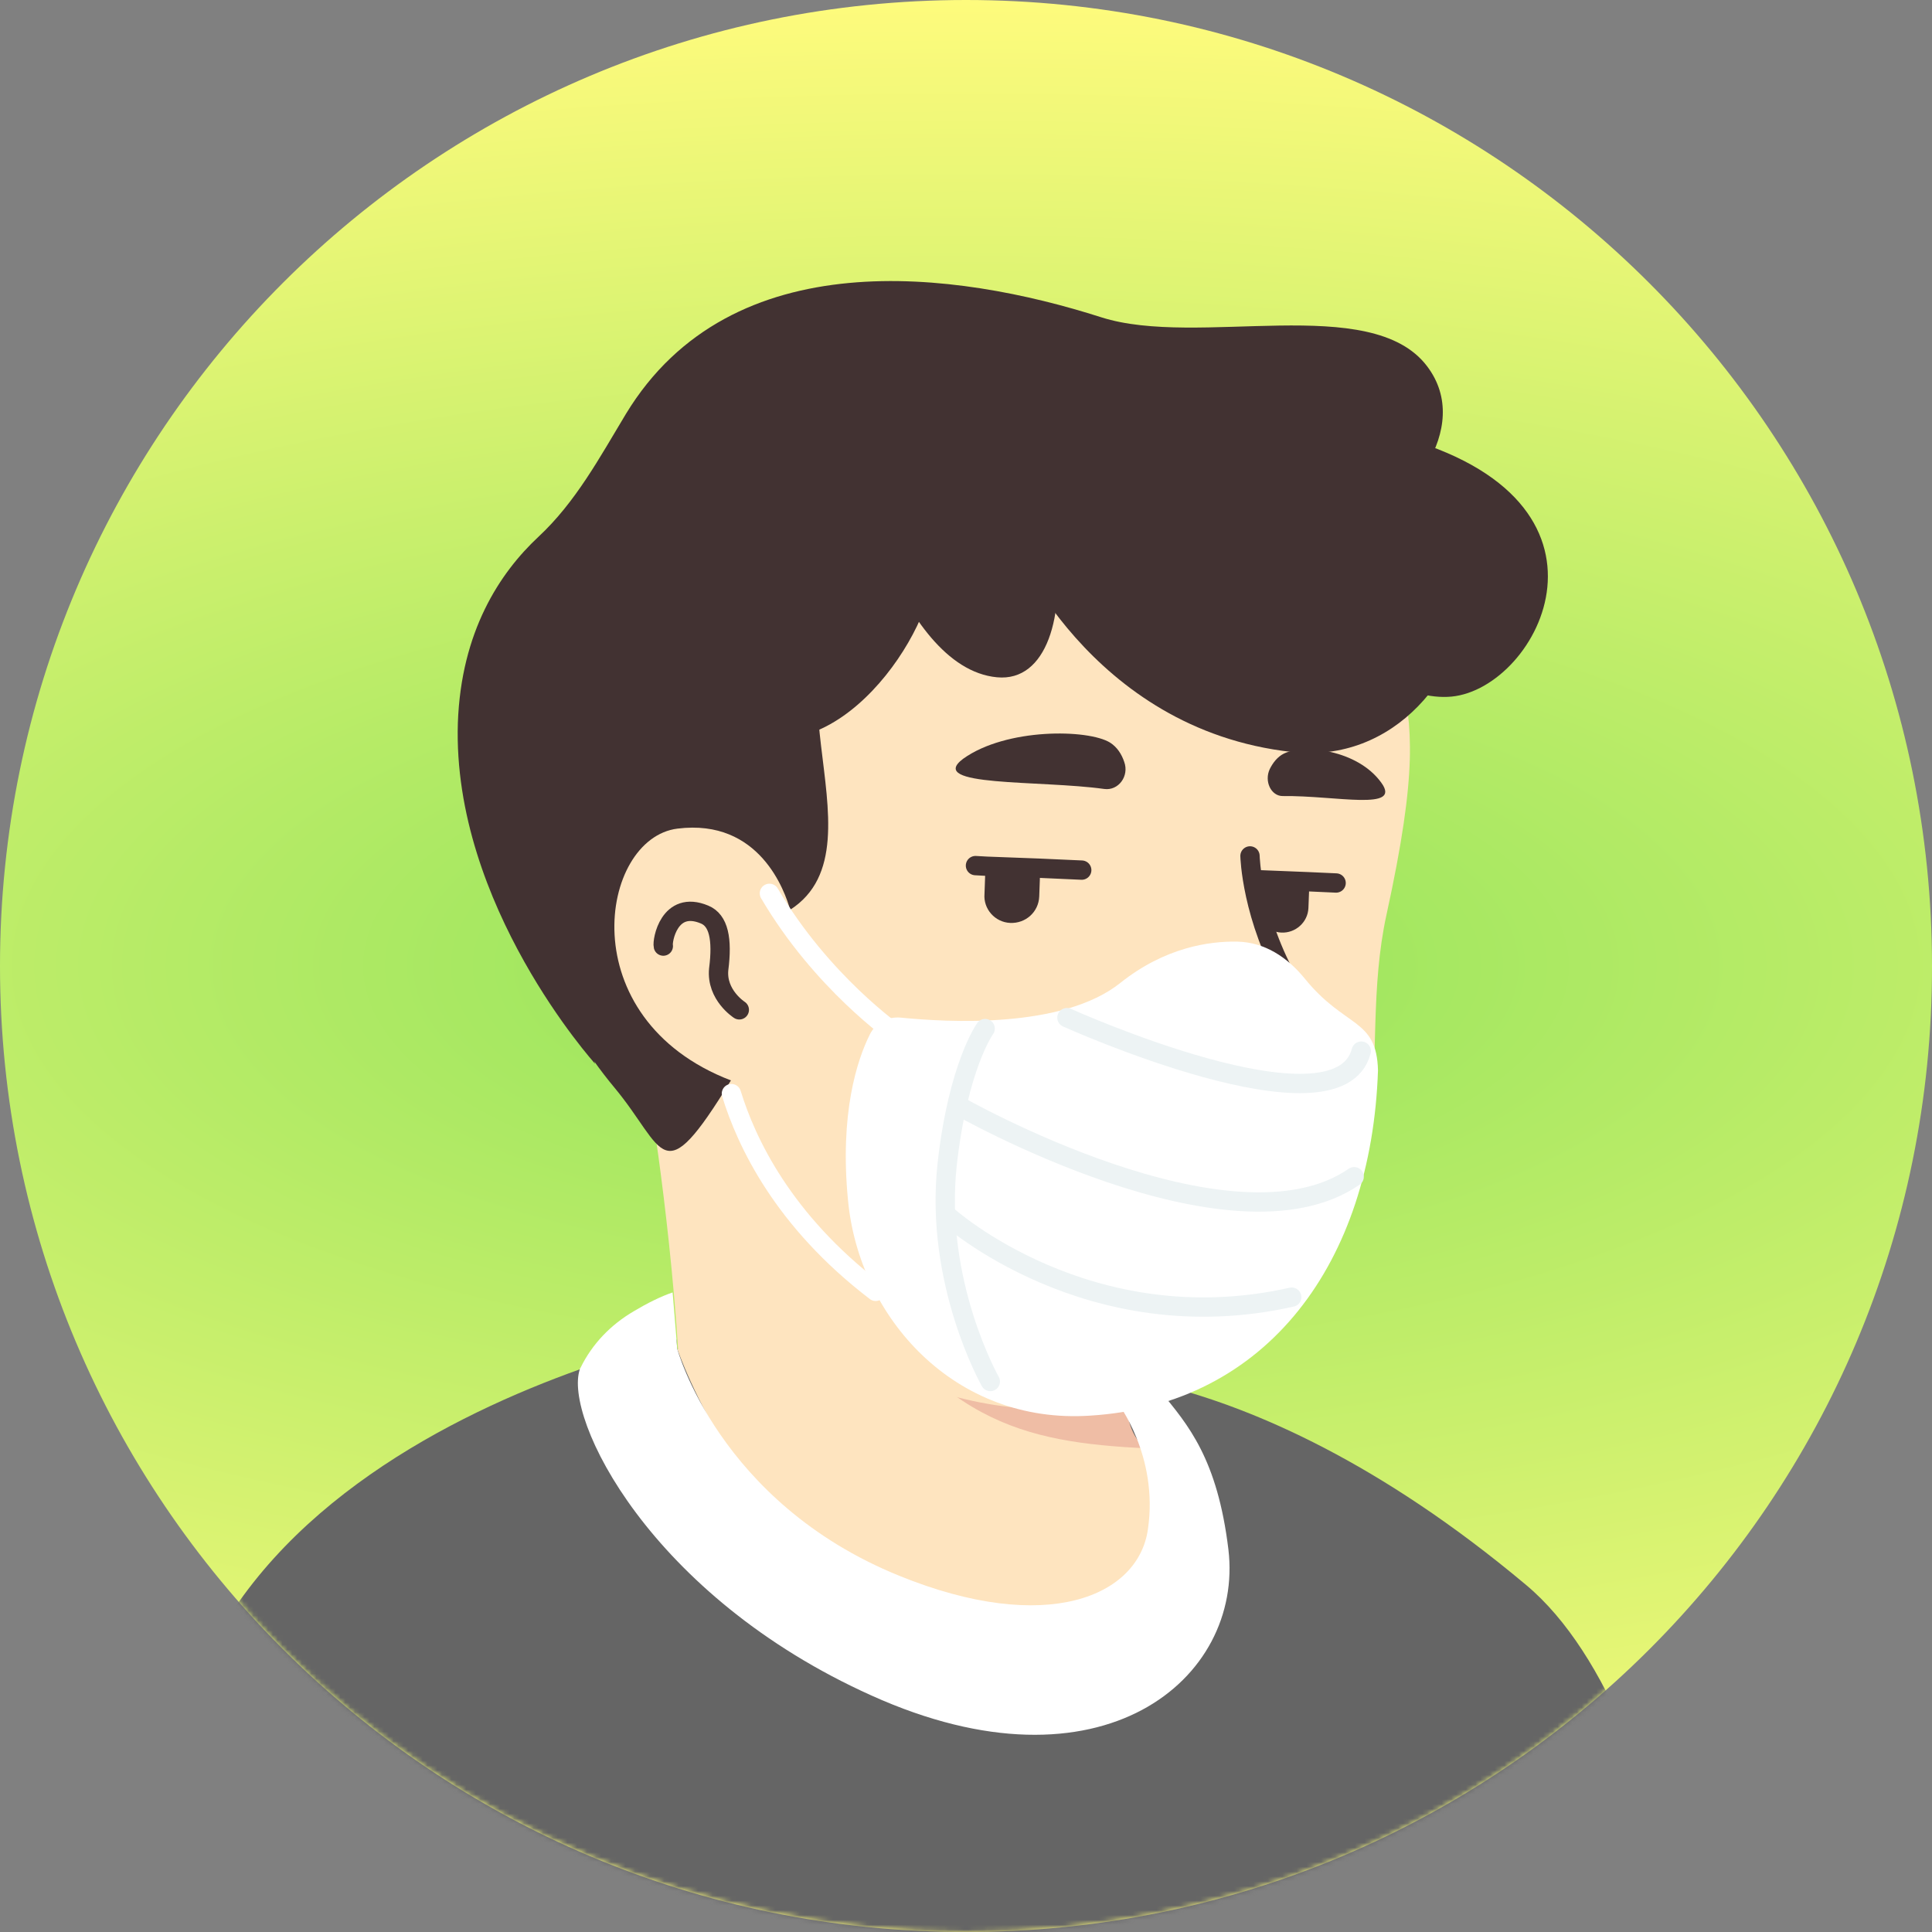 <svg width="400" height="400" viewBox="0 0 400 400" fill="none" xmlns="http://www.w3.org/2000/svg">
<rect x="0" y="0" width="400" height="400" fill="#808080" stroke="none"/>
<path d="M200 400C89.449 400 0 310.418 0 200C0 89.449 89.582 0 200 0C310.551 0 400 89.582 400 200C400.133 310.551 310.551 400 200 400Z" fill="url(#paint0_radial_211_84)"/>
<mask id="mask0_211_84" style="mask-type:alpha" maskUnits="userSpaceOnUse" x="0" y="0" width="400" height="400">
<path d="M200 400C89.449 400 0 310.418 0 200C0 89.449 89.582 0 200 0C310.551 0 400 89.582 400 200C400.133 310.551 310.551 400 200 400Z" fill="#F7C0B5"/>
</mask>
<g mask="url(#mask0_211_84)">
<path d="M312.532 368.41C311.599 369.077 310.532 369.743 309.599 370.41C308.532 371.077 307.599 371.743 306.532 372.277C305.599 372.81 304.799 373.343 303.866 373.877C303.732 374.01 303.599 374.01 303.466 374.143C300.399 376.01 297.199 377.743 293.999 379.343C293.066 379.877 291.999 380.41 291.066 380.81C291.066 380.81 290.932 380.943 290.799 380.943C289.732 381.477 288.666 382.01 287.599 382.543C285.466 383.61 283.199 384.543 281.066 385.477C279.999 386.01 278.799 386.41 277.732 386.81C276.666 387.21 275.466 387.743 274.399 388.143C273.332 388.543 272.132 389.077 271.066 389.477C271.066 389.477 271.066 389.477 270.932 389.477C269.866 389.877 268.666 390.277 267.599 390.677C265.199 391.477 262.666 392.277 260.266 393.077C259.466 393.343 258.532 393.61 257.732 393.877C255.199 394.677 252.666 395.343 250.132 395.877C249.199 396.143 248.266 396.277 247.199 396.543C244.799 397.077 242.266 397.61 239.866 398.143C239.332 398.277 238.932 398.277 238.399 398.41C237.599 398.543 236.666 398.677 235.866 398.81C234.666 398.943 233.599 399.21 232.399 399.343C231.866 399.477 231.332 399.477 230.799 399.61C230.132 399.743 229.332 399.877 228.532 399.877C226.399 400.143 224.132 400.41 221.999 400.677C221.332 400.81 220.532 400.81 219.866 400.943H219.732C218.799 401.077 217.866 401.077 216.932 401.21C215.999 401.343 215.066 401.343 214.132 401.343C213.599 401.343 212.932 401.477 212.399 401.477C211.332 401.477 210.399 401.61 209.466 401.61C208.132 401.61 206.932 401.743 205.599 401.743C204.266 401.743 203.066 401.743 201.732 401.743C200.799 401.743 199.866 401.743 198.932 401.743C142.799 400.943 92.132 377.077 56.132 339.21C56.132 339.21 56.132 339.077 55.999 339.077C60.132 330.943 75.466 316.277 91.466 304.143C111.732 288.81 140.399 279.343 140.399 279.343C140.399 279.343 159.199 276.277 228.932 290.81C282.132 302.01 304.799 347.477 312.532 368.41Z" fill="#FEE4BF"/>
<path d="M243.732 327.743C240.932 341.476 222.799 349.61 192.266 337.343C154.799 322.143 140.399 279.343 140.399 279.343C138.399 248.676 133.732 222.41 133.732 222.41C177.066 218.676 228.266 269.343 228.266 269.343L234.132 294.41C234.666 296.543 235.732 298.41 237.332 299.743C240.132 304.543 245.599 318.943 243.732 327.743Z" fill="#FEE4BF"/>
<path d="M237.333 299.876C211.866 298.543 193.066 294.81 172.933 258.676C189.999 273.743 210.133 279.476 231.333 282.143L234.133 294.41C234.666 296.676 235.733 298.543 237.333 299.876Z" fill="#EFBDA5"/>
<path d="M289.999 139.21C292.399 150.41 293.599 159.476 287.066 189.343C280.532 219.21 293.066 249.076 261.599 276.41C240.399 294.81 203.332 298.276 173.732 278.143C163.732 271.343 154.532 261.876 147.066 249.476C141.199 239.743 134.399 230.543 126.799 222.143C116.266 210.676 103.599 187.61 109.866 146.81C119.999 80.41 185.732 72.81 224.532 80.143C263.332 87.476 283.466 109.61 289.999 139.21Z" fill="#FEE4BF"/>
<path d="M162.399 191.343C162.399 191.343 158.266 171.343 138.799 173.743C121.999 175.876 116.133 216.143 154.266 227.343" fill="#FEE4BF"/>
<path d="M153.066 209.077C153.066 209.077 148.266 206.01 148.799 200.677C149.599 194.41 148.799 190.543 145.866 189.343C138.533 186.277 137.066 194.81 137.333 195.877" stroke="#423232" stroke-width="4" stroke-miterlimit="10" stroke-linecap="round" stroke-linejoin="round"/>
<path d="M254.799 222.01C254.799 222.01 259.866 222.276 264.666 216.543C267.333 213.343 269.599 209.343 268.133 208.143C266.666 206.81 242.533 210.543 240.933 213.743C239.333 216.943 248.666 222.01 254.799 222.01Z" fill="#EFBDA5"/>
<path d="M258.799 177.21C258.799 177.21 259.066 189.877 267.199 204.01C270.799 210.277 265.332 220.543 253.466 222.277" stroke="#423232" stroke-width="4" stroke-miterlimit="10" stroke-linecap="round" stroke-linejoin="round"/>
<path d="M356.593 450.919H19.527C19.527 450.919 21.527 389.053 41.794 344.919C57.127 311.586 93.26 293.053 120.194 283.453C127.794 280.786 134.727 278.786 140.06 277.319C140.06 277.986 140.194 278.519 140.194 279.186C140.194 279.186 154.594 321.986 192.06 337.186C222.594 349.586 240.727 341.319 243.527 327.586C245.26 318.786 239.794 304.386 236.994 299.719C235.394 298.386 234.327 296.386 233.794 294.386L232.727 289.986C235.26 289.453 237.66 288.786 240.06 287.986C240.86 287.719 241.527 287.453 242.327 287.186C259.527 291.719 285.393 302.519 315.927 328.119C350.46 356.919 356.593 450.919 356.593 450.919Z" fill="#656565"/>
<path d="M180.46 351.052C134.46 330.386 116.593 293.453 120.06 283.453C120.06 283.453 120.06 283.319 120.193 283.186C122.593 278.252 126.46 274.253 131.26 271.453C133.927 269.853 136.86 268.386 139.26 267.586C139.393 269.452 139.927 275.319 140.06 277.319C140.06 277.986 140.193 278.519 140.193 279.186C140.193 279.186 148.727 311.052 186.193 326.252C216.727 338.652 235.66 330.519 237.66 316.653C239.927 301.319 231.26 290.252 231.26 290.252C233.793 289.719 237.793 288.786 240.193 287.986C246.06 295.053 252.06 302.119 254.327 320.786C257.527 347.586 228.06 372.519 180.46 351.052Z" fill="white"/>
<path d="M85.527 450.919L79.527 401.453" stroke="#544D4D" stroke-width="4" stroke-miterlimit="10" stroke-linecap="round" stroke-linejoin="round"/>
<path d="M318.327 384.653C318.327 384.653 314.327 394.386 315.527 404.119C316.727 413.853 320.194 428.119 315.26 450.919" stroke="#544D4D" stroke-width="4" stroke-miterlimit="10" stroke-linecap="round" stroke-linejoin="round"/>
<path d="M215.296 181.615C215.296 181.749 215.296 181.882 215.296 181.882L215.162 185.615C215.029 188.815 212.362 191.215 209.162 191.082C205.962 190.949 203.562 188.149 203.829 185.082L203.962 181.349C203.962 180.682 204.229 179.882 204.496 179.349L215.162 179.882C215.162 180.415 215.296 180.949 215.296 181.615Z" fill="#423232"/>
<path d="M271.028 184.549L270.895 188.015C270.762 190.949 268.228 193.215 265.295 193.082C262.362 192.949 260.095 190.415 260.228 187.482L260.362 184.015C260.362 183.349 260.495 182.682 260.762 182.149L270.762 182.549C271.028 183.215 271.028 183.882 271.028 184.549Z" fill="#423232"/>
<path d="M228.628 163.348C231.561 163.748 233.828 160.682 232.761 157.748C232.228 156.148 231.295 154.682 229.828 153.748C225.295 150.948 208.361 150.682 199.428 157.082C191.561 162.948 215.295 161.482 228.628 163.348Z" fill="#423232"/>
<path d="M265.561 164.815C263.161 164.815 261.695 161.748 262.895 159.215C263.561 157.882 264.495 156.682 265.828 156.015C269.961 154.015 281.028 155.215 285.961 162.015C290.361 168.015 276.628 164.682 265.561 164.815Z" fill="#423232"/>
<path d="M223.961 180.148L215.028 179.748L204.361 179.348L201.961 179.215" stroke="#423232" stroke-width="4" stroke-miterlimit="10" stroke-linecap="round" stroke-linejoin="round"/>
<path d="M276.628 182.815L270.761 182.549L260.761 182.149H260.361" stroke="#423232" stroke-width="4" stroke-miterlimit="10" stroke-linecap="round" stroke-linejoin="round"/>
<path d="M291.461 137.023C291.061 135.023 290.528 132.889 289.861 130.889C289.195 128.889 287.595 127.156 285.461 126.756C278.528 125.556 271.861 113.556 262.261 112.223C231.728 108.089 211.328 110.623 182.661 121.823C153.061 133.289 184.795 174.756 163.595 188.356C162.528 184.623 157.328 169.423 140.261 171.556C124.128 173.556 117.995 210.889 151.328 223.689C136.795 247.423 137.861 237.956 127.195 225.156C116.528 212.356 95.195 179.156 109.595 130.623C123.995 82.089 189.195 56.756 249.861 81.423C260.261 85.689 266.528 96.223 275.595 97.956C359.995 114.089 293.461 146.623 291.461 137.023Z" fill="#423232"/>
<path d="M209.461 111.823C209.461 111.823 198.128 108.489 191.328 126.223C184.528 143.956 160.795 168.356 141.061 139.956C121.328 111.689 150.928 89.022 181.728 98.222C212.528 107.423 209.061 100.489 209.461 111.823Z" fill="#423232"/>
<path d="M229.061 98.889C229.061 98.889 259.061 117.956 278.795 110.489C291.195 105.823 305.195 88.623 295.461 75.823C283.861 60.489 247.995 72.089 227.995 65.689C197.995 56.089 151.461 49.689 129.595 85.689C124.128 94.756 119.195 103.956 111.461 111.156C103.461 118.623 95.462 130.756 94.795 149.689C93.595 187.423 123.195 220.223 123.195 220.223C123.195 220.223 105.595 155.689 138.795 146.089C171.995 136.489 181.195 103.289 203.195 103.289C225.195 103.289 214.928 78.489 229.061 98.889Z" fill="#423232"/>
<path d="M258.261 115.823C258.261 115.823 282.395 145.956 300.528 144.223C318.661 142.489 339.061 103.556 289.195 90.223C239.328 76.889 258.261 115.823 258.261 115.823Z" fill="#423232"/>
<path d="M209.461 111.823C209.461 111.823 225.328 151.023 267.461 155.689C309.728 160.489 326.795 83.156 262.261 75.823C197.728 68.489 209.461 111.823 209.461 111.823Z" fill="#423232"/>
<path d="M175.728 93.423C175.728 93.423 185.595 138.223 206.395 140.223C227.195 142.223 221.595 84.356 194.395 80.356C167.195 76.356 175.728 93.423 175.728 93.423Z" fill="#423232"/>
<path d="M270.098 202.558C266.498 198.158 261.831 195.091 256.231 194.958C250.365 194.825 241.165 196.158 231.965 203.491C219.965 213.091 195.965 211.625 186.498 210.691C183.831 210.425 181.298 211.758 180.098 214.158C177.431 219.491 173.831 230.558 175.565 248.425C177.831 272.825 197.698 294.958 225.698 293.091C262.498 290.825 283.965 261.225 285.298 221.625C285.031 210.691 278.498 212.958 270.098 202.558Z" fill="white"/>
<path d="M220.898 210.692C220.898 210.692 277.031 236.025 281.831 217.625" stroke="#EDF3F4" stroke-width="4" stroke-miterlimit="10" stroke-linecap="round" stroke-linejoin="round"/>
<path d="M198.231 228.825C198.231 228.825 254.898 261.225 280.365 243.625" stroke="#EDF3F4" stroke-width="4" stroke-miterlimit="10" stroke-linecap="round" stroke-linejoin="round"/>
<path d="M196.231 251.758C196.231 251.758 225.431 278.025 267.431 268.558" stroke="#EDF3F4" stroke-width="4" stroke-miterlimit="10" stroke-linecap="round" stroke-linejoin="round"/>
<path d="M203.965 212.958C203.965 212.958 198.365 220.692 196.098 241.092C193.431 265.625 205.031 286.025 205.031 286.025" stroke="#EDF3F4" stroke-width="4" stroke-miterlimit="10" stroke-linecap="round" stroke-linejoin="round"/>
<path d="M185.431 214.025C185.431 214.025 170.098 203.358 159.298 184.958" stroke="white" stroke-width="4" stroke-miterlimit="10" stroke-linecap="round" stroke-linejoin="round"/>
<path d="M151.431 226.425C154.498 236.425 162.098 252.692 181.298 267.358" stroke="white" stroke-width="4" stroke-miterlimit="10" stroke-linecap="round" stroke-linejoin="round"/>
</g>
<defs>
<radialGradient id="paint0_radial_211_84" cx="0" cy="0" r="1" gradientUnits="userSpaceOnUse" gradientTransform="translate(200 200) rotate(90) scale(200 508.053)">
<stop stop-color="#91E35B"/>
<stop offset="1" stop-color="#FFFB7D"/>
</radialGradient>
</defs>
</svg>
